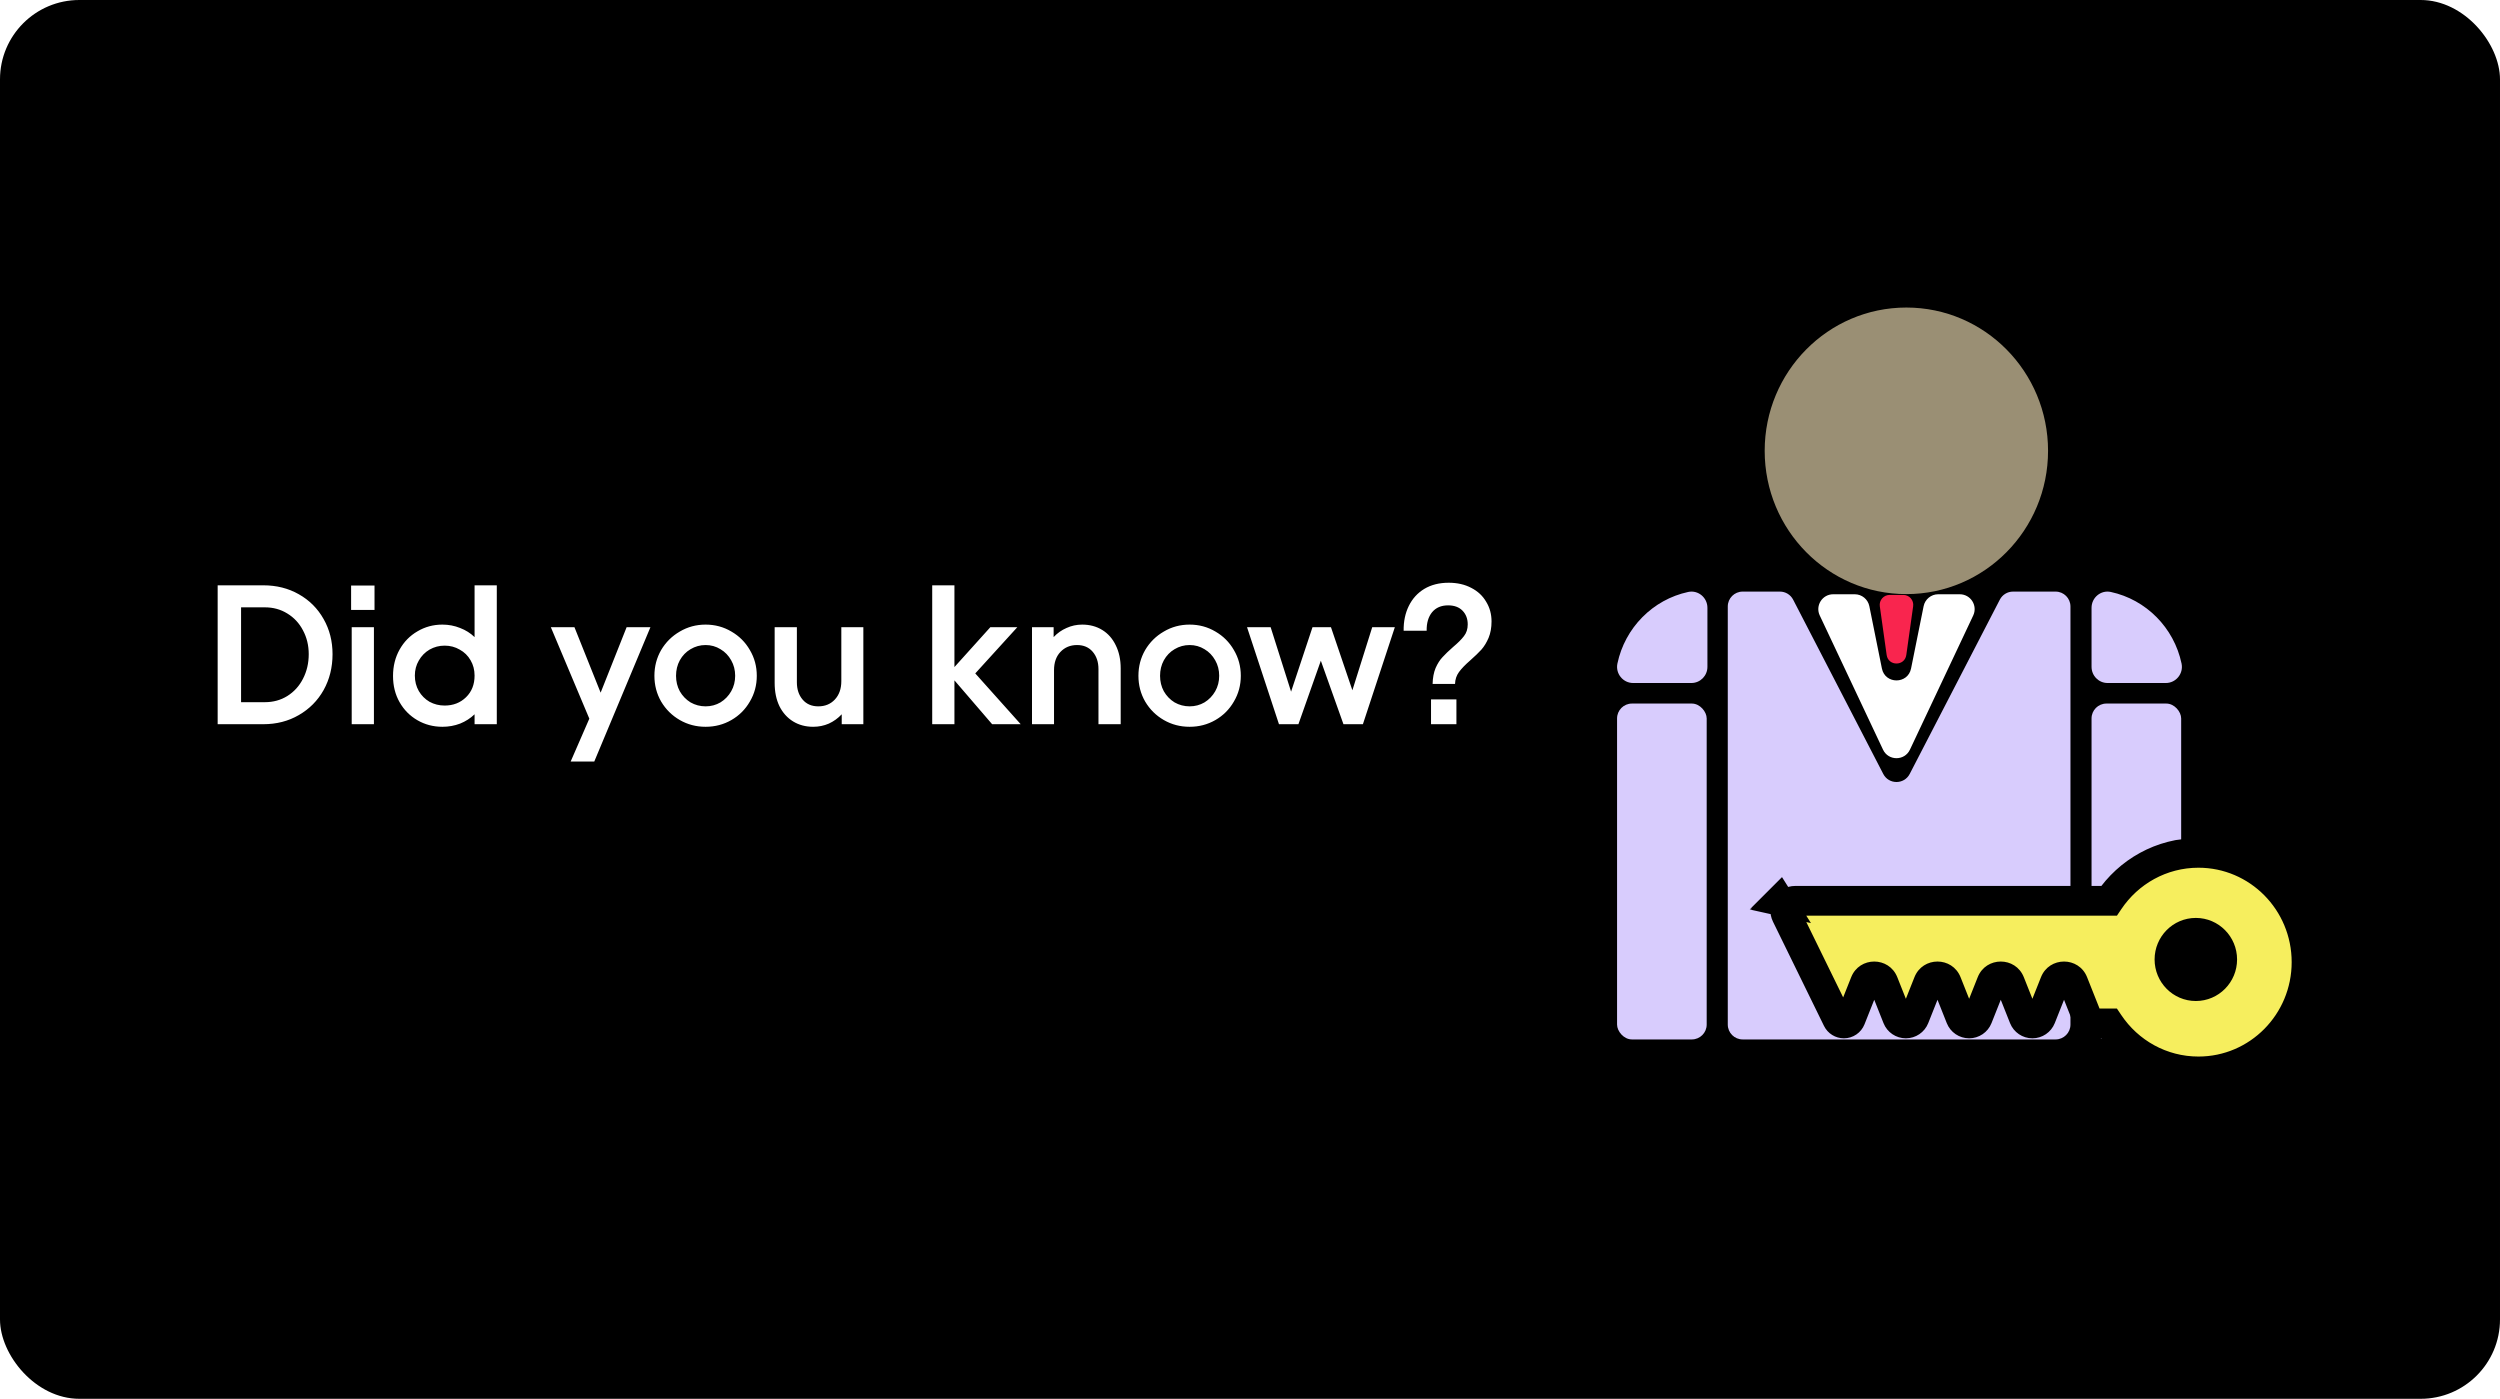 <svg width="504" height="282" viewBox="0 0 504 282" fill="none" xmlns="http://www.w3.org/2000/svg">
<rect width="504" height="282" rx="16" fill="black"/>
<path d="M53.08 118C55.747 118 58.133 118.6 60.24 119.8C62.373 121 64.04 122.667 65.24 124.8C66.44 126.907 67.04 129.267 67.04 131.88C67.04 134.547 66.44 136.96 65.24 139.12C64.04 141.253 62.373 142.933 60.24 144.16C58.133 145.387 55.747 146 53.08 146H43.88V118H53.08ZM53.4 141.56C55.08 141.56 56.587 141.147 57.92 140.32C59.28 139.467 60.333 138.307 61.08 136.84C61.853 135.347 62.24 133.693 62.24 131.88C62.24 130.12 61.853 128.52 61.08 127.08C60.333 125.64 59.28 124.507 57.92 123.68C56.587 122.853 55.08 122.44 53.4 122.44H48.6V141.56H53.4ZM75.383 126.44V146H70.903V126.44H75.383ZM75.503 118.04V122.96H70.783V118.04H75.503ZM89.194 146.52C87.354 146.52 85.674 146.08 84.154 145.2C82.634 144.32 81.434 143.107 80.554 141.56C79.674 140.013 79.234 138.253 79.234 136.28C79.234 134.307 79.674 132.533 80.554 130.96C81.434 129.387 82.634 128.16 84.154 127.28C85.674 126.373 87.354 125.92 89.194 125.92C90.447 125.92 91.634 126.147 92.754 126.6C93.874 127.027 94.847 127.64 95.674 128.44V118H100.154V146H95.674V144C94.847 144.8 93.874 145.427 92.754 145.88C91.634 146.307 90.447 146.52 89.194 146.52ZM83.634 136.2C83.634 137.347 83.901 138.387 84.434 139.32C84.967 140.227 85.687 140.947 86.594 141.48C87.527 141.987 88.541 142.24 89.634 142.24C91.367 142.24 92.807 141.68 93.954 140.56C95.101 139.44 95.674 137.987 95.674 136.2C95.674 135.053 95.407 134.027 94.874 133.12C94.341 132.187 93.607 131.467 92.674 130.96C91.767 130.427 90.754 130.16 89.634 130.16C88.541 130.16 87.527 130.427 86.594 130.96C85.687 131.493 84.967 132.227 84.434 133.16C83.901 134.067 83.634 135.08 83.634 136.2ZM115.808 126.44L121.088 139.64L126.328 126.44H131.128L119.808 153.52H115.048L118.808 144.88L111.048 126.44H115.808ZM142.249 146.52C140.356 146.52 138.623 146.067 137.049 145.16C135.476 144.253 134.223 143.013 133.289 141.44C132.383 139.867 131.929 138.133 131.929 136.24C131.929 134.347 132.383 132.613 133.289 131.04C134.223 129.467 135.476 128.227 137.049 127.32C138.623 126.387 140.356 125.92 142.249 125.92C144.143 125.92 145.876 126.387 147.449 127.32C149.023 128.227 150.263 129.467 151.169 131.04C152.103 132.613 152.569 134.347 152.569 136.24C152.569 138.133 152.103 139.867 151.169 141.44C150.263 143.013 149.023 144.253 147.449 145.16C145.876 146.067 144.143 146.52 142.249 146.52ZM136.289 136.24C136.289 137.387 136.543 138.427 137.049 139.36C137.583 140.293 138.303 141.04 139.209 141.6C140.143 142.133 141.156 142.4 142.249 142.4C143.343 142.4 144.343 142.133 145.249 141.6C146.156 141.04 146.876 140.293 147.409 139.36C147.943 138.427 148.209 137.387 148.209 136.24C148.209 135.093 147.943 134.053 147.409 133.12C146.876 132.16 146.156 131.413 145.249 130.88C144.343 130.32 143.343 130.04 142.249 130.04C141.156 130.04 140.143 130.32 139.209 130.88C138.303 131.413 137.583 132.16 137.049 133.12C136.543 134.053 136.289 135.093 136.289 136.24ZM174.051 146H169.691V144C168.944 144.8 168.077 145.427 167.091 145.88C166.104 146.307 165.051 146.52 163.931 146.52C162.411 146.52 161.064 146.16 159.891 145.44C158.717 144.72 157.797 143.693 157.131 142.36C156.491 141.027 156.171 139.467 156.171 137.68V126.44H160.651V137.56C160.651 138.973 161.037 140.133 161.811 141.04C162.584 141.947 163.637 142.4 164.971 142.4C166.331 142.4 167.437 141.947 168.291 141.04C169.171 140.107 169.611 138.867 169.611 137.32V126.44H174.051V146ZM187.934 118H192.414V134.48L199.654 126.44H205.094L196.614 135.76L205.774 146H200.014L192.414 137.16V146H187.934V118ZM208.051 126.44H212.411V128.44C213.158 127.64 214.025 127.027 215.011 126.6C215.998 126.147 217.051 125.92 218.171 125.92C219.691 125.92 221.038 126.28 222.211 127C223.385 127.72 224.291 128.747 224.931 130.08C225.598 131.413 225.931 132.973 225.931 134.76V146H221.451V134.88C221.451 133.467 221.065 132.307 220.291 131.4C219.518 130.493 218.465 130.04 217.131 130.04C215.771 130.04 214.651 130.507 213.771 131.44C212.918 132.347 212.491 133.573 212.491 135.12V146H208.051V126.44ZM239.828 146.52C237.934 146.52 236.201 146.067 234.628 145.16C233.054 144.253 231.801 143.013 230.868 141.44C229.961 139.867 229.507 138.133 229.507 136.24C229.507 134.347 229.961 132.613 230.868 131.04C231.801 129.467 233.054 128.227 234.628 127.32C236.201 126.387 237.934 125.92 239.828 125.92C241.721 125.92 243.454 126.387 245.028 127.32C246.601 128.227 247.841 129.467 248.747 131.04C249.681 132.613 250.148 134.347 250.148 136.24C250.148 138.133 249.681 139.867 248.747 141.44C247.841 143.013 246.601 144.253 245.028 145.16C243.454 146.067 241.721 146.52 239.828 146.52ZM233.868 136.24C233.868 137.387 234.121 138.427 234.628 139.36C235.161 140.293 235.881 141.04 236.788 141.6C237.721 142.133 238.734 142.4 239.828 142.4C240.921 142.4 241.921 142.133 242.828 141.6C243.734 141.04 244.454 140.293 244.988 139.36C245.521 138.427 245.788 137.387 245.788 136.24C245.788 135.093 245.521 134.053 244.988 133.12C244.454 132.16 243.734 131.413 242.828 130.88C241.921 130.32 240.921 130.04 239.828 130.04C238.734 130.04 237.721 130.32 236.788 130.88C235.881 131.413 235.161 132.16 234.628 133.12C234.121 134.053 233.868 135.093 233.868 136.24ZM251.401 126.44H256.161L260.281 139.44L264.601 126.44H268.321L272.641 139.16L276.641 126.44H281.201L274.761 146H270.841L266.281 133.2L261.761 146H257.841L251.401 126.44ZM292.054 117.48C293.787 117.48 295.307 117.827 296.614 118.52C297.92 119.187 298.92 120.12 299.614 121.32C300.334 122.493 300.694 123.813 300.694 125.28C300.694 126.533 300.494 127.64 300.094 128.6C299.694 129.533 299.214 130.32 298.654 130.96C298.094 131.573 297.347 132.293 296.414 133.12C295.4 134 294.64 134.787 294.134 135.48C293.627 136.173 293.36 136.973 293.334 137.88H288.814C288.84 136.653 289.04 135.587 289.414 134.68C289.814 133.773 290.28 133.04 290.814 132.48C291.347 131.893 292.054 131.213 292.934 130.44C293.92 129.613 294.654 128.88 295.134 128.24C295.64 127.6 295.894 126.813 295.894 125.88C295.894 124.76 295.547 123.84 294.854 123.12C294.16 122.4 293.187 122.04 291.934 122.04C290.547 122.04 289.467 122.507 288.694 123.44C287.947 124.373 287.587 125.613 287.614 127.16H282.974C282.947 125.293 283.294 123.627 284.014 122.16C284.734 120.693 285.774 119.547 287.134 118.72C288.52 117.893 290.16 117.48 292.054 117.48ZM288.494 141H293.614V146H288.494V141Z" fill="white"/>
<g filter="url(#filter0_d_195_1267)">
<path d="M384.323 115.772C400.099 115.772 412.887 102.839 412.887 86.886C412.887 70.933 400.099 58 384.323 58C368.548 58 355.76 70.933 355.76 86.886C355.76 102.839 368.548 115.772 384.323 115.772Z" fill="#9A8F74"/>
</g>
<path d="M340.345 119.336C333.211 120.873 327.59 126.551 326.07 133.772C325.648 135.791 327.192 137.694 329.236 137.694H340.991C342.776 137.694 344.217 136.23 344.217 134.431V122.544C344.223 120.476 342.348 118.909 340.345 119.336Z" fill="#D8CCFD"/>
<path d="M425.528 119.336C432.662 120.873 438.283 126.551 439.803 133.772C440.225 135.791 438.681 137.694 436.637 137.694H424.882C423.097 137.694 421.656 136.23 421.656 134.431V122.544C421.65 120.476 423.525 118.909 425.528 119.336Z" fill="#D8CCFD"/>
<rect x="326" y="141.837" width="18.068" height="67.714" rx="3" fill="#D8CCFD"/>
<rect x="421.656" y="141.837" width="18.068" height="67.714" rx="3" fill="#D8CCFD"/>
<path fill-rule="evenodd" clip-rule="evenodd" d="M358.831 119.265C359.952 119.265 360.98 119.891 361.495 120.888L379.666 156.03C380.784 158.193 383.877 158.193 384.996 156.03L403.166 120.888C403.681 119.891 404.709 119.265 405.831 119.265H414.405C416.061 119.265 417.405 120.609 417.405 122.265V206.551C417.405 208.208 416.061 209.551 414.405 209.551H351.32C349.663 209.551 348.32 208.208 348.32 206.551V122.265C348.32 120.609 349.663 119.265 351.32 119.265H358.831Z" fill="#D8CCFD"/>
<path d="M380.35 132.043C380.673 134.338 383.989 134.338 384.311 132.043L385.692 122.215C385.861 121.012 384.927 119.937 383.712 119.937H380.95C379.734 119.937 378.8 121.012 378.969 122.215L380.35 132.043Z" fill="#F9254E"/>
<path fill-rule="evenodd" clip-rule="evenodd" d="M390.742 119.803C389.314 119.803 388.084 120.81 387.801 122.21L385.272 134.765C384.625 137.975 380.037 137.975 379.39 134.765L376.86 122.21C376.578 120.81 375.347 119.803 373.919 119.803H369.574C367.374 119.803 365.922 122.092 366.861 124.082L379.617 151.131C380.699 153.425 383.962 153.425 385.044 151.131L397.801 124.082C398.739 122.092 397.288 119.803 395.087 119.803H390.742Z" fill="white"/>
<mask id="path-11-outside-1_195_1267" maskUnits="userSpaceOnUse" x="352.716" y="168.932" width="116" height="51" fill="black">
<rect fill="white" x="352.716" y="168.932" width="116" height="51"/>
<path fill-rule="evenodd" clip-rule="evenodd" d="M443.212 216C455.245 216 465 206.135 465 193.966C465 181.797 455.245 171.932 443.212 171.932C435.708 171.932 429.091 175.767 425.172 181.605H361.921C360.442 181.605 359.474 183.156 360.125 184.484L370.411 205.504C370.657 206.007 371.168 206.326 371.728 206.326C372.33 206.326 372.87 205.96 373.092 205.401L375.988 198.109C376.656 196.426 379.037 196.426 379.706 198.109L382.506 205.16C382.786 205.864 383.467 206.326 384.224 206.326C384.981 206.326 385.662 205.864 385.941 205.16L388.742 198.109C389.41 196.426 391.792 196.426 392.46 198.109L395.26 205.16C395.54 205.864 396.221 206.326 396.978 206.326C397.735 206.326 398.416 205.864 398.696 205.16L401.496 198.109C402.164 196.426 404.546 196.426 405.214 198.109L408.014 205.16C408.294 205.864 408.975 206.326 409.732 206.326C410.489 206.326 411.17 205.864 411.45 205.16L414.25 198.109C414.918 196.426 417.3 196.426 417.968 198.109L420.73 205.065C421.033 205.826 421.77 206.326 422.589 206.326H425.172C429.091 212.164 435.708 216 443.212 216ZM447.994 193.428C447.994 196.397 445.615 198.803 442.68 198.803C439.745 198.803 437.366 196.397 437.366 193.428C437.366 190.46 439.745 188.054 442.68 188.054C445.615 188.054 447.994 190.46 447.994 193.428ZM358.716 181.605L358.716 181.605L358.716 181.605L358.716 181.605Z"/>
</mask>
<path fill-rule="evenodd" clip-rule="evenodd" d="M443.212 216C455.245 216 465 206.135 465 193.966C465 181.797 455.245 171.932 443.212 171.932C435.708 171.932 429.091 175.767 425.172 181.605H361.921C360.442 181.605 359.474 183.156 360.125 184.484L370.411 205.504C370.657 206.007 371.168 206.326 371.728 206.326C372.33 206.326 372.87 205.96 373.092 205.401L375.988 198.109C376.656 196.426 379.037 196.426 379.706 198.109L382.506 205.16C382.786 205.864 383.467 206.326 384.224 206.326C384.981 206.326 385.662 205.864 385.941 205.16L388.742 198.109C389.41 196.426 391.792 196.426 392.46 198.109L395.26 205.16C395.54 205.864 396.221 206.326 396.978 206.326C397.735 206.326 398.416 205.864 398.696 205.16L401.496 198.109C402.164 196.426 404.546 196.426 405.214 198.109L408.014 205.16C408.294 205.864 408.975 206.326 409.732 206.326C410.489 206.326 411.17 205.864 411.45 205.16L414.25 198.109C414.918 196.426 417.3 196.426 417.968 198.109L420.73 205.065C421.033 205.826 421.77 206.326 422.589 206.326H425.172C429.091 212.164 435.708 216 443.212 216ZM447.994 193.428C447.994 196.397 445.615 198.803 442.68 198.803C439.745 198.803 437.366 196.397 437.366 193.428C437.366 190.46 439.745 188.054 442.68 188.054C445.615 188.054 447.994 190.46 447.994 193.428ZM358.716 181.605L358.716 181.605L358.716 181.605L358.716 181.605Z" fill="#F6EE5E"/>
<path d="M425.172 181.605V184.605H426.771L427.663 183.277L425.172 181.605ZM360.125 184.484L362.819 183.166L362.819 183.166L360.125 184.484ZM370.411 205.504L373.105 204.186L373.105 204.186L370.411 205.504ZM373.092 205.401L375.88 206.508L375.88 206.508L373.092 205.401ZM375.988 198.109L373.2 197.001L373.2 197.001L375.988 198.109ZM379.706 198.109L376.917 199.216L376.917 199.216L379.706 198.109ZM382.506 205.16L385.294 204.053L385.294 204.053L382.506 205.16ZM385.941 205.16L388.73 206.268L388.73 206.268L385.941 205.16ZM388.742 198.109L391.53 199.216L391.53 199.216L388.742 198.109ZM392.46 198.109L395.248 197.001L395.248 197.001L392.46 198.109ZM395.26 205.16L392.472 206.268L392.472 206.268L395.26 205.16ZM398.696 205.16L395.907 204.053L395.907 204.053L398.696 205.16ZM401.496 198.109L404.284 199.216L404.284 199.216L401.496 198.109ZM405.214 198.109L408.002 197.001L405.214 198.109ZM408.014 205.16L405.226 206.268L405.226 206.268L408.014 205.16ZM411.45 205.16L414.238 206.268L414.238 206.268L411.45 205.16ZM414.25 198.109L411.462 197.001L411.462 197.001L414.25 198.109ZM417.968 198.109L415.18 199.216L415.18 199.216L417.968 198.109ZM420.73 205.065L423.519 203.957L423.519 203.957L420.73 205.065ZM425.172 206.326L427.663 204.654L426.771 203.326H425.172V206.326ZM358.716 181.605L358.065 184.534L365.087 186.094L361.254 180.007L358.716 181.605ZM358.716 181.605L361.254 180.007L359.252 176.826L356.594 179.484L358.716 181.605ZM358.716 181.605L356.594 179.484L352.73 183.348L358.065 184.534L358.716 181.605ZM462 193.966C462 204.51 453.556 213 443.212 213V219C456.933 219 468 207.76 468 193.966H462ZM443.212 174.932C453.556 174.932 462 183.422 462 193.966H468C468 180.172 456.933 168.932 443.212 168.932V174.932ZM427.663 183.277C431.054 178.226 436.759 174.932 443.212 174.932V168.932C434.658 168.932 427.128 173.309 422.681 179.933L427.663 183.277ZM425.172 178.605H361.921V184.605H425.172V178.605ZM361.921 178.605C358.223 178.605 355.804 182.481 357.43 185.803L362.819 183.166C363.144 183.83 362.661 184.605 361.921 184.605V178.605ZM357.43 185.803L367.716 206.823L373.105 204.186L362.819 183.166L357.43 185.803ZM367.716 206.823C368.466 208.355 370.023 209.326 371.728 209.326V203.326C372.314 203.326 372.848 203.66 373.105 204.186L367.716 206.823ZM371.728 209.326C373.559 209.326 375.204 208.21 375.88 206.508L370.304 204.294C370.536 203.71 371.1 203.326 371.728 203.326V209.326ZM375.88 206.508L378.776 199.216L373.2 197.001L370.304 204.294L375.88 206.508ZM378.776 199.216C378.442 200.057 377.252 200.057 376.917 199.216L382.494 197.001C380.823 192.795 374.87 192.795 373.2 197.001L378.776 199.216ZM376.917 199.216L379.718 206.268L385.294 204.053L382.494 197.001L376.917 199.216ZM379.718 206.268C380.451 208.114 382.237 209.326 384.224 209.326V203.326C384.696 203.326 385.12 203.614 385.294 204.053L379.718 206.268ZM384.224 209.326C386.211 209.326 387.996 208.114 388.73 206.268L383.153 204.053C383.328 203.614 383.752 203.326 384.224 203.326V209.326ZM388.73 206.268L391.53 199.216L385.954 197.001L383.153 204.053L388.73 206.268ZM391.53 199.216C391.196 200.057 390.006 200.057 389.672 199.216L395.248 197.001C393.577 192.795 387.624 192.795 385.954 197.001L391.53 199.216ZM389.672 199.216L392.472 206.268L398.049 204.053L395.248 197.001L389.672 199.216ZM392.472 206.268C393.206 208.114 394.991 209.326 396.978 209.326V203.326C397.45 203.326 397.874 203.614 398.049 204.053L392.472 206.268ZM396.978 209.326C398.965 209.326 400.75 208.114 401.484 206.268L395.907 204.053C396.082 203.614 396.506 203.326 396.978 203.326V209.326ZM401.484 206.268L404.284 199.216L398.708 197.001L395.907 204.053L401.484 206.268ZM404.284 199.216C403.95 200.057 402.76 200.057 402.426 199.216L408.002 197.001C406.332 192.795 400.379 192.795 398.708 197.001L404.284 199.216ZM402.426 199.216L405.226 206.268L410.803 204.053L408.002 197.001L402.426 199.216ZM405.226 206.268C405.96 208.114 407.745 209.326 409.732 209.326V203.326C410.204 203.326 410.628 203.614 410.803 204.053L405.226 206.268ZM409.732 209.326C411.719 209.326 413.504 208.114 414.238 206.268L408.662 204.053C408.836 203.614 409.26 203.326 409.732 203.326V209.326ZM414.238 206.268L417.038 199.216L411.462 197.001L408.662 204.053L414.238 206.268ZM417.038 199.216C416.704 200.057 415.514 200.057 415.18 199.216L420.756 197.001C419.086 192.795 413.133 192.795 411.462 197.001L417.038 199.216ZM415.18 199.216L417.942 206.172L423.519 203.957L420.756 197.001L415.18 199.216ZM417.942 206.172C418.699 208.076 420.54 209.326 422.589 209.326V203.326C422.999 203.326 423.367 203.576 423.519 203.957L417.942 206.172ZM422.589 209.326H425.172V203.326H422.589V209.326ZM443.212 213C436.759 213 431.054 209.706 427.663 204.654L422.681 207.999C427.128 214.623 434.658 219 443.212 219V213ZM442.68 201.803C447.304 201.803 450.994 198.022 450.994 193.428H444.994C444.994 194.771 443.927 195.803 442.68 195.803V201.803ZM434.366 193.428C434.366 198.022 438.057 201.803 442.68 201.803V195.803C441.434 195.803 440.366 194.771 440.366 193.428H434.366ZM442.68 185.054C438.057 185.054 434.366 188.835 434.366 193.428H440.366C440.366 192.085 441.434 191.054 442.68 191.054V185.054ZM450.994 193.428C450.994 188.835 447.304 185.054 442.68 185.054V191.054C443.927 191.054 444.994 192.085 444.994 193.428H450.994ZM361.254 180.007L361.254 180.007L356.177 183.204L356.177 183.204L361.254 180.007ZM358.065 184.534L358.065 184.534L359.366 178.677L359.366 178.677L358.065 184.534ZM356.594 179.484L356.594 179.484L360.837 183.727L360.837 183.727L356.594 179.484Z" fill="black" mask="url(#path-11-outside-1_195_1267)"/>
<defs>
<filter id="filter0_d_195_1267" x="351.76" y="58" width="65.128" height="65.772" filterUnits="userSpaceOnUse" color-interpolation-filters="sRGB">
<feFlood flood-opacity="0" result="BackgroundImageFix"/>
<feColorMatrix in="SourceAlpha" type="matrix" values="0 0 0 0 0 0 0 0 0 0 0 0 0 0 0 0 0 0 127 0" result="hardAlpha"/>
<feOffset dy="4"/>
<feGaussianBlur stdDeviation="2"/>
<feComposite in2="hardAlpha" operator="out"/>
<feColorMatrix type="matrix" values="0 0 0 0 0 0 0 0 0 0 0 0 0 0 0 0 0 0 0.25 0"/>
<feBlend mode="normal" in2="BackgroundImageFix" result="effect1_dropShadow_195_1267"/>
<feBlend mode="normal" in="SourceGraphic" in2="effect1_dropShadow_195_1267" result="shape"/>
</filter>
</defs>
</svg>
